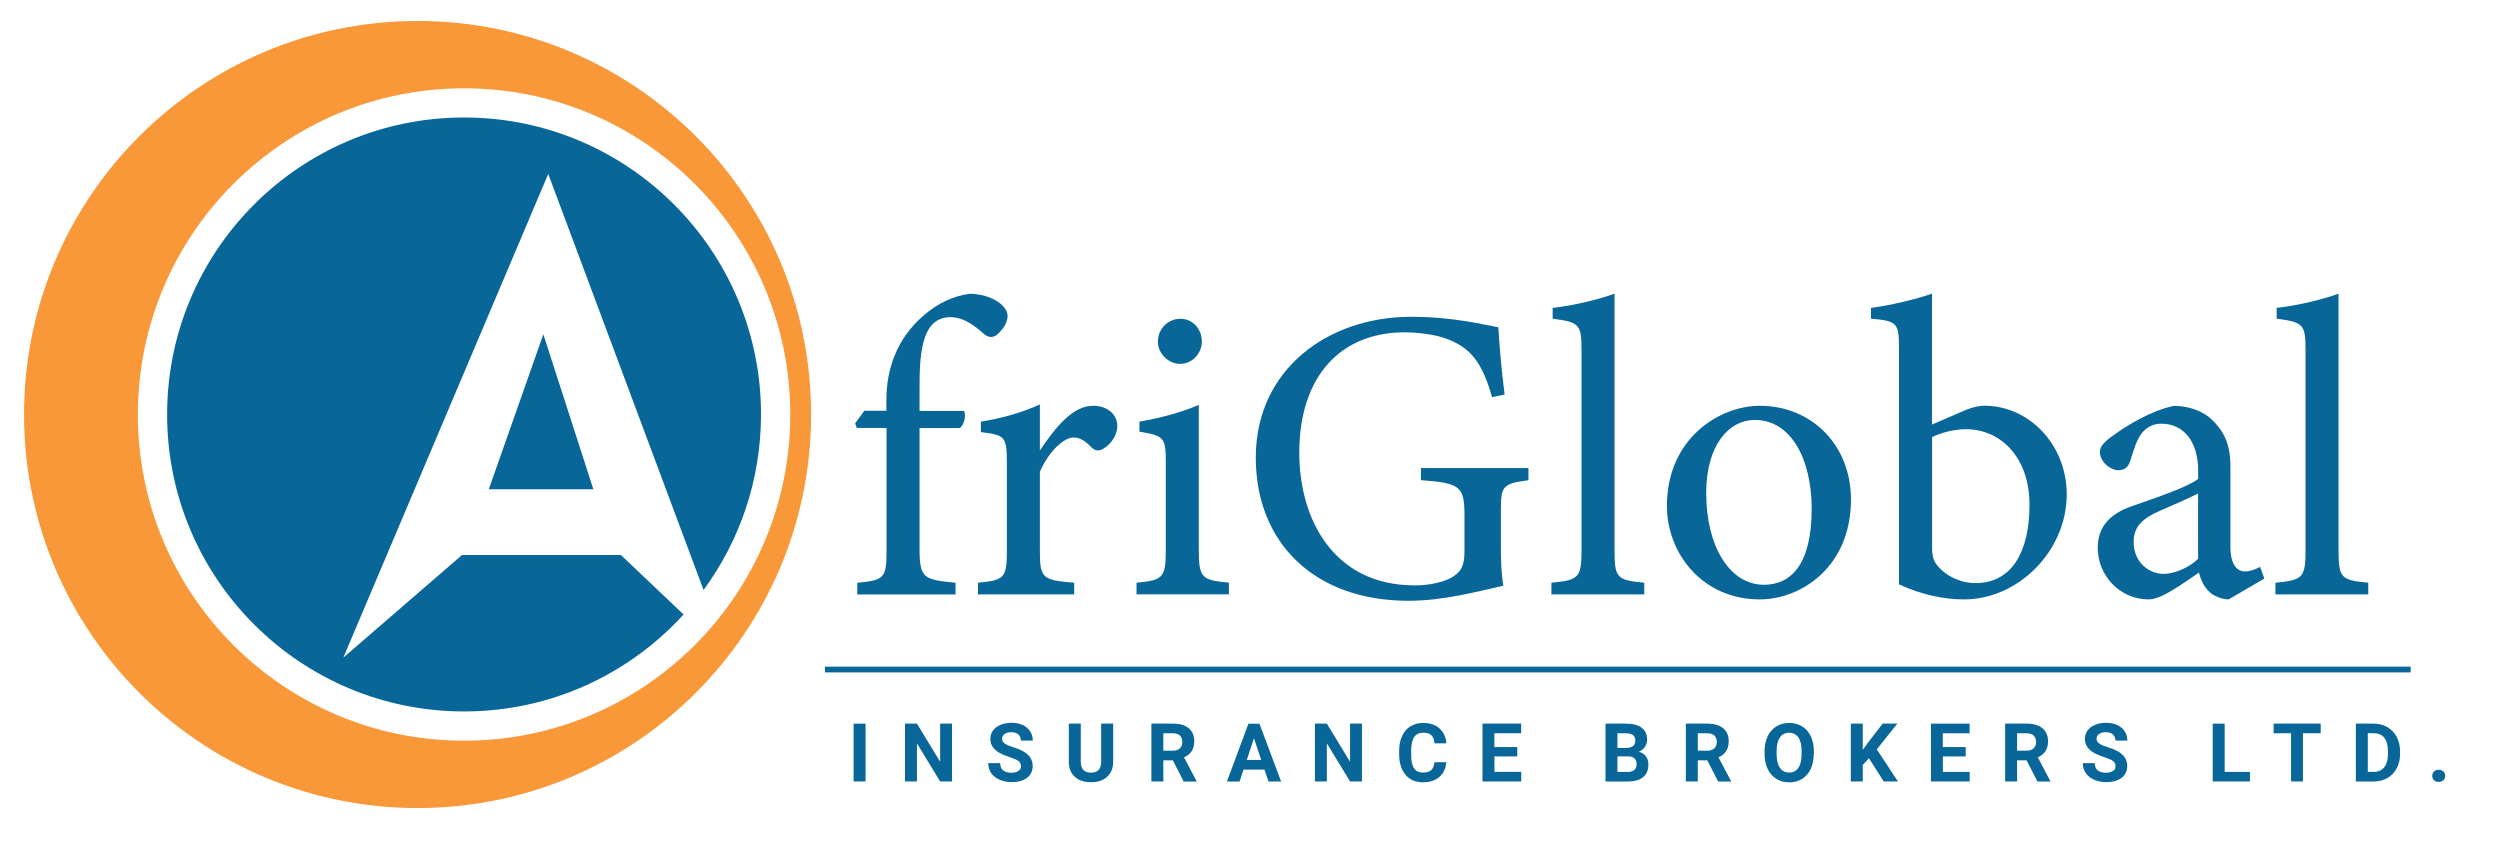 <?xml version="1.0" encoding="utf-8"?>
<!-- Generator: Adobe Illustrator 23.0.0, SVG Export Plug-In . SVG Version: 6.00 Build 0)  -->
<svg version="1.1" id="Layer_1" xmlns="http://www.w3.org/2000/svg" xmlns:xlink="http://www.w3.org/1999/xlink" x="0px" y="0px"
	 viewBox="0 0 326.41 111.41" style="enable-background:new 0 0 326.41 111.41;" xml:space="preserve">
<style type="text/css">
	.st0{fill:#F89839;}
	.st1{fill:#086699;}
	.st2{fill:#FFFFFF;}
	.st3{fill:#FFFFFF;stroke:#FFFFFF;stroke-width:0.75;stroke-miterlimit:10;}
</style>
<g>
	<path class="st0" d="M54.52,2.74c-28.38,0-51.38,23-51.38,51.38c0,28.38,23,51.38,51.38,51.38c28.38,0,51.38-23,51.38-51.38
		C105.9,25.74,82.9,2.74,54.52,2.74z M60.59,96.71C37.07,96.71,18,77.64,18,54.12c0-23.52,19.07-42.59,42.59-42.59
		c23.52,0,42.59,19.07,42.59,42.59C103.18,77.64,84.11,96.71,60.59,96.71z"/>
</g>
<g>
	<path class="st1" d="M115.73,53.63v-1.47c0-3.93,1.37-7.97,4.81-10.92c1.91-1.69,3.99-2.62,6.12-2.89
		c1.86,0.05,3.55,0.71,4.42,1.75c0.49,0.6,0.6,1.15,0.33,1.91c-0.16,0.55-0.76,1.31-1.31,1.75c-0.6,0.38-1.04,0.27-1.58-0.11
		c-1.09-0.98-2.62-2.24-4.42-2.24c-4.04,0-4.04,5.52-4.04,9.67v2.57h5.79c0.33,0.49,0.05,1.86-0.55,2.24h-5.24v15.78
		c0,3.93,0.6,3.99,4.7,4.42v1.53h-12.83v-1.53c3.44-0.33,3.82-0.55,3.82-4.1V55.87h-3.88l-0.22-0.6l1.2-1.64H115.73z"/>
	<path class="st1" d="M140.25,77.61h-12.56v-1.53c3.44-0.33,3.77-0.6,3.77-4.15V60.57c0-3.6-0.22-3.77-3.39-4.15v-1.37
		c2.68-0.44,5.13-1.09,7.7-2.24c0,1.8,0,4.21,0,6.01c1.91-2.84,4.21-5.84,6.94-5.84c2.02,0,3.17,1.26,3.17,2.62
		c0,1.26-0.87,2.46-1.86,3c-0.55,0.33-0.98,0.27-1.42-0.11c-0.82-0.82-1.47-1.37-2.46-1.37c-1.15,0-3.17,1.69-4.37,4.48v10.27
		c0,3.6,0.27,3.88,4.48,4.21V77.61z"/>
	<path class="st1" d="M148.39,77.61v-1.53c3.44-0.33,3.82-0.6,3.82-4.31V60.51c0-3.38-0.16-3.6-3.44-4.15v-1.31
		c2.84-0.49,5.41-1.2,7.75-2.18c0,2.29,0,4.59,0,6.88v12.01c0,3.71,0.38,3.99,3.93,4.31v1.53H148.39z M154.07,47.51
		c-1.53,0-2.89-1.37-2.89-2.89c0-1.75,1.37-3,2.95-3c1.53,0,2.79,1.26,2.79,3C156.91,46.15,155.65,47.51,154.07,47.51z"/>
	<path class="st1" d="M199.56,62.7c-3.39,0.44-3.6,0.76-3.6,3.99v4.59c0,1.91,0.05,3.71,0.33,5.19c-3.39,0.76-7.81,1.97-12.4,1.97
		c-12.4,0-19.93-7.7-19.93-18.68c0-11.52,9.39-18.4,20.31-18.4c5.57,0,9.67,1.09,11.36,1.37c0.11,2.02,0.38,5.35,0.82,8.79
		l-1.64,0.33c-1.31-4.64-2.89-6.61-6.33-7.75c-1.26-0.44-3.5-0.71-5.08-0.71c-8.36,0-13.76,5.73-13.76,15.73
		c0,8.68,4.48,17.31,15.07,17.31c1.86,0,3.55-0.38,4.64-0.93c1.15-0.66,1.86-1.26,1.86-3.5V67.5c0-3.99-0.44-4.42-5.68-4.81v-1.58
		h14.03V62.7z"/>
	<path class="st1" d="M202.56,77.61v-1.53c3.5-0.33,3.93-0.6,3.93-4.21V45.71c0-3.33-0.27-3.66-3.77-4.1V40.2
		c2.95-0.33,6.33-1.2,8.08-1.86c0,2.57,0,5.19,0,7.75v25.78c0,3.6,0.33,3.88,3.88,4.21v1.53H202.56z"/>
	<path class="st1" d="M229.76,52.98c6.83,0,11.91,5.19,11.91,12.23c0,8.85-6.55,13.05-11.91,13.05c-7.54,0-12.12-6.06-12.12-12.18
		C217.63,57.18,224.57,52.98,229.76,52.98z M229.1,54.83c-3.33,0-6.33,3.22-6.33,9.56c0,6.94,3.06,11.96,7.54,11.96
		c3.39,0,6.23-2.46,6.23-9.94C236.53,60.02,233.91,54.83,229.1,54.83z"/>
	<path class="st1" d="M256.68,53.52c0.93-0.38,1.75-0.55,2.4-0.55c5.84,0,10.76,5.08,10.76,11.58c0,7.37-6.33,13.76-13.49,13.71
		c-2.35,0-5.41-0.55-8.41-1.97c0-1.42,0-2.89,0-4.37V45.6c0-3.39-0.16-3.71-3.66-3.99V40.2c2.57-0.33,5.95-1.15,7.97-1.86
		c0,2.13,0,4.31,0,6.5v10.59L256.68,53.52z M252.26,71.27c0,0.87,0.05,1.37,0.27,1.91c0.66,1.37,2.79,2.95,5.41,2.95
		c4.7,0,7.04-4.04,7.04-10.21c0-6.23-3.77-9.88-8.3-9.88c-1.58,0-3.39,0.49-4.42,1.04V71.27z"/>
	<path class="st1" d="M290.98,78.26c-0.82,0-2.02-0.44-2.57-1.04c-0.71-0.71-1.04-1.47-1.31-2.46c-2.18,1.47-4.86,3.5-6.55,3.5
		c-3.88,0-6.66-3.22-6.66-6.72c0-2.68,1.47-4.42,4.48-5.46c3.33-1.15,7.43-2.57,8.63-3.55v-1.09c0-3.88-1.97-6.12-4.81-6.12
		c-1.26,0-2.02,0.6-2.57,1.26c-0.6,0.76-0.98,1.97-1.47,3.55c-0.27,0.87-0.76,1.26-1.58,1.26c-1.04,0-2.4-1.09-2.4-2.4
		c0-0.76,0.71-1.42,1.8-2.18c1.58-1.15,4.75-3.17,7.86-3.82c1.64,0,3.33,0.49,4.59,1.47c1.91,1.64,2.79,3.5,2.79,6.33v10.54
		c0,2.51,0.93,3.28,1.91,3.28c0.66,0,1.37-0.27,1.97-0.6l0.55,1.53L290.98,78.26z M286.99,64.44c-1.2,0.6-3.82,1.75-5.08,2.29
		c-2.08,0.93-3.33,1.97-3.33,3.99c0,2.89,2.18,4.21,3.93,4.21c1.42,0,3.39-0.87,4.48-1.97C286.99,70.4,286.99,67.01,286.99,64.44z"
		/>
	<path class="st1" d="M297.09,77.61v-1.53c3.5-0.33,3.93-0.6,3.93-4.21V45.71c0-3.33-0.27-3.66-3.77-4.1V40.2
		c2.95-0.33,6.33-1.2,8.08-1.86c0,2.57,0,5.19,0,7.75v25.78c0,3.6,0.33,3.88,3.88,4.21v1.53H297.09z"/>
</g>
<g>
	<polygon class="st1" points="63.82,63.88 77.47,63.88 70.94,43.65 	"/>
	<path class="st1" d="M81.06,72.46H60.33L44.82,85.87l26.76-63.16l20.28,54.32c4.71-6.42,7.5-14.34,7.5-22.92
		c0-21.41-17.36-38.77-38.77-38.77S21.82,32.71,21.82,54.12c0,21.41,17.36,38.77,38.77,38.77c11.35,0,21.57-4.88,28.66-12.66
		L81.06,72.46z"/>
</g>
<g>
	<rect x="107.72" y="87.04" class="st1" width="207.02" height="0.75"/>
</g>
<g>
	<path class="st1" d="M113.01,102.03h-1.56v-7.55h1.56V102.03z"/>
	<path class="st1" d="M124.31,102.03h-1.56l-3.03-4.97v4.97h-1.56v-7.55h1.56l3.03,4.98v-4.98h1.55V102.03z"/>
	<path class="st1" d="M133.3,100.05c0-0.29-0.1-0.52-0.31-0.68c-0.21-0.16-0.58-0.32-1.12-0.5s-0.97-0.35-1.28-0.52
		c-0.86-0.46-1.29-1.09-1.29-1.87c0-0.41,0.11-0.77,0.34-1.09c0.23-0.32,0.56-0.57,0.99-0.75s0.91-0.27,1.45-0.27
		c0.54,0,1.02,0.1,1.44,0.29s0.75,0.47,0.98,0.83c0.23,0.36,0.35,0.76,0.35,1.21h-1.56c0-0.34-0.11-0.61-0.33-0.81
		c-0.22-0.19-0.52-0.29-0.92-0.29c-0.38,0-0.68,0.08-0.89,0.24s-0.32,0.37-0.32,0.63c0,0.25,0.12,0.45,0.37,0.62
		c0.25,0.17,0.61,0.32,1.09,0.47c0.88,0.27,1.53,0.6,1.93,0.99c0.4,0.39,0.61,0.88,0.61,1.47c0,0.65-0.25,1.17-0.74,1.54
		c-0.49,0.37-1.16,0.56-2,0.56c-0.58,0-1.11-0.11-1.59-0.32c-0.48-0.21-0.84-0.5-1.09-0.87c-0.25-0.37-0.38-0.8-0.38-1.29h1.56
		c0,0.83,0.5,1.25,1.49,1.25c0.37,0,0.66-0.08,0.87-0.23C133.2,100.53,133.3,100.32,133.3,100.05z"/>
	<path class="st1" d="M145.34,94.48v4.97c0,0.83-0.26,1.48-0.78,1.96s-1.22,0.72-2.12,0.72c-0.88,0-1.58-0.23-2.1-0.7
		c-0.52-0.47-0.78-1.11-0.79-1.92v-5.03h1.56v4.98c0,0.49,0.12,0.85,0.35,1.08s0.56,0.34,0.98,0.34c0.87,0,1.32-0.46,1.33-1.38
		v-5.02H145.34z"/>
	<path class="st1" d="M153.13,99.27h-1.24v2.76h-1.56v-7.55h2.81c0.89,0,1.58,0.2,2.06,0.6s0.73,0.96,0.73,1.69
		c0,0.51-0.11,0.94-0.33,1.29c-0.22,0.34-0.56,0.62-1.01,0.82l1.63,3.09v0.07h-1.67L153.13,99.27z M151.89,98.01h1.25
		c0.39,0,0.69-0.1,0.91-0.3c0.21-0.2,0.32-0.47,0.32-0.82c0-0.36-0.1-0.64-0.3-0.84c-0.2-0.2-0.51-0.31-0.93-0.31h-1.25V98.01z"/>
	<path class="st1" d="M165.09,100.48h-2.73l-0.52,1.56h-1.65l2.81-7.55h1.44l2.83,7.55h-1.65L165.09,100.48z M162.78,99.22h1.89
		l-0.95-2.83L162.78,99.22z"/>
	<path class="st1" d="M177.83,102.03h-1.56l-3.03-4.97v4.97h-1.56v-7.55h1.56l3.03,4.98v-4.98h1.55V102.03z"/>
	<path class="st1" d="M188.83,99.52c-0.06,0.81-0.36,1.45-0.9,1.92c-0.54,0.47-1.25,0.7-2.14,0.7c-0.97,0-1.73-0.33-2.28-0.98
		c-0.55-0.65-0.83-1.55-0.83-2.68v-0.46c0-0.73,0.13-1.37,0.38-1.92c0.25-0.55,0.62-0.98,1.1-1.27c0.48-0.3,1.03-0.44,1.66-0.44
		c0.87,0,1.57,0.23,2.11,0.7c0.53,0.47,0.84,1.12,0.92,1.96h-1.56c-0.04-0.49-0.17-0.84-0.41-1.06c-0.23-0.22-0.59-0.33-1.07-0.33
		c-0.52,0-0.91,0.19-1.16,0.56c-0.26,0.37-0.39,0.95-0.4,1.73v0.57c0,0.82,0.12,1.41,0.37,1.79c0.25,0.38,0.64,0.56,1.17,0.56
		c0.48,0,0.84-0.11,1.08-0.33c0.24-0.22,0.37-0.56,0.41-1.02H188.83z"/>
	<path class="st1" d="M198.11,98.76h-2.99v2.02h3.5v1.25h-5.06v-7.55h5.05v1.26h-3.5v1.8h2.99V98.76z"/>
	<path class="st1" d="M209.62,102.03v-7.55h2.64c0.92,0,1.61,0.18,2.08,0.53c0.47,0.35,0.71,0.87,0.71,1.54
		c0,0.37-0.09,0.7-0.29,0.98c-0.19,0.28-0.46,0.49-0.79,0.62c0.39,0.1,0.69,0.29,0.92,0.59c0.22,0.29,0.33,0.65,0.33,1.08
		c0,0.73-0.23,1.28-0.69,1.65c-0.46,0.37-1.12,0.56-1.98,0.57H209.62z M211.18,97.65h1.15c0.78-0.01,1.18-0.33,1.18-0.94
		c0-0.34-0.1-0.59-0.3-0.74c-0.2-0.15-0.51-0.23-0.94-0.23h-1.09V97.65z M211.18,98.75v2.04h1.33c0.37,0,0.65-0.09,0.86-0.26
		c0.21-0.17,0.31-0.42,0.31-0.72c0-0.69-0.36-1.04-1.07-1.05H211.18z"/>
	<path class="st1" d="M222.91,99.27h-1.24v2.76h-1.56v-7.55h2.81c0.89,0,1.58,0.2,2.06,0.6c0.48,0.4,0.73,0.96,0.73,1.69
		c0,0.51-0.11,0.94-0.33,1.29c-0.22,0.34-0.56,0.62-1.01,0.82l1.63,3.09v0.07h-1.67L222.91,99.27z M221.67,98.01h1.25
		c0.39,0,0.69-0.1,0.91-0.3c0.21-0.2,0.32-0.47,0.32-0.82c0-0.36-0.1-0.64-0.3-0.84s-0.51-0.31-0.93-0.31h-1.25V98.01z"/>
	<path class="st1" d="M236.81,98.43c0,0.74-0.13,1.39-0.39,1.96c-0.26,0.56-0.64,0.99-1.13,1.3s-1.05,0.46-1.68,0.46
		c-0.63,0-1.18-0.15-1.67-0.45c-0.49-0.3-0.87-0.73-1.14-1.29s-0.41-1.2-0.41-1.93V98.1c0-0.74,0.13-1.4,0.4-1.96
		c0.27-0.56,0.65-1,1.14-1.3c0.49-0.3,1.05-0.45,1.68-0.45c0.63,0,1.19,0.15,1.68,0.45c0.49,0.3,0.87,0.74,1.14,1.3
		c0.27,0.57,0.4,1.22,0.4,1.96V98.43z M235.23,98.09c0-0.79-0.14-1.39-0.42-1.8s-0.69-0.62-1.21-0.62c-0.52,0-0.92,0.2-1.21,0.61
		c-0.28,0.41-0.43,1-0.43,1.79v0.37c0,0.77,0.14,1.37,0.42,1.79s0.69,0.64,1.22,0.64c0.52,0,0.92-0.21,1.2-0.61
		c0.28-0.41,0.42-1.01,0.42-1.79V98.09z"/>
	<path class="st1" d="M244.02,99l-0.81,0.87v2.16h-1.56v-7.55h1.56v3.42l0.68-0.94l1.92-2.48h1.91l-2.68,3.36l2.76,4.19h-1.85
		L244.02,99z"/>
	<path class="st1" d="M256.66,98.76h-2.99v2.02h3.5v1.25h-5.06v-7.55h5.05v1.26h-3.5v1.8h2.99V98.76z"/>
	<path class="st1" d="M264.6,99.27h-1.24v2.76h-1.56v-7.55h2.81c0.89,0,1.58,0.2,2.06,0.6c0.48,0.4,0.73,0.96,0.73,1.69
		c0,0.51-0.11,0.94-0.33,1.29c-0.22,0.34-0.56,0.62-1.01,0.82l1.63,3.09v0.07h-1.67L264.6,99.27z M263.36,98.01h1.25
		c0.39,0,0.69-0.1,0.91-0.3c0.21-0.2,0.32-0.47,0.32-0.82c0-0.36-0.1-0.64-0.3-0.84s-0.51-0.31-0.93-0.31h-1.25V98.01z"/>
	<path class="st1" d="M276.21,100.05c0-0.29-0.1-0.52-0.31-0.68c-0.21-0.16-0.58-0.32-1.12-0.5c-0.54-0.17-0.97-0.35-1.28-0.52
		c-0.86-0.46-1.29-1.09-1.29-1.87c0-0.41,0.12-0.77,0.34-1.09c0.23-0.32,0.56-0.57,0.99-0.75c0.43-0.18,0.91-0.27,1.45-0.27
		c0.54,0,1.02,0.1,1.44,0.29c0.42,0.2,0.75,0.47,0.98,0.83s0.35,0.76,0.35,1.21h-1.56c0-0.34-0.11-0.61-0.33-0.81
		c-0.22-0.19-0.52-0.29-0.92-0.29c-0.38,0-0.68,0.08-0.89,0.24s-0.32,0.37-0.32,0.63c0,0.25,0.12,0.45,0.37,0.62
		s0.61,0.32,1.09,0.47c0.89,0.27,1.53,0.6,1.93,0.99c0.4,0.39,0.61,0.88,0.61,1.47c0,0.65-0.25,1.17-0.74,1.54
		c-0.49,0.37-1.16,0.56-2,0.56c-0.58,0-1.11-0.11-1.59-0.32c-0.48-0.21-0.84-0.5-1.09-0.87c-0.25-0.37-0.38-0.8-0.38-1.29h1.56
		c0,0.83,0.5,1.25,1.49,1.25c0.37,0,0.66-0.08,0.87-0.23C276.11,100.53,276.21,100.32,276.21,100.05z"/>
	<path class="st1" d="M290.46,100.78h3.3v1.25h-4.86v-7.55h1.56V100.78z"/>
	<path class="st1" d="M302.99,95.74h-2.31v6.29h-1.55v-6.29h-2.28v-1.26h6.15V95.74z"/>
	<path class="st1" d="M307.59,102.03v-7.55h2.32c0.66,0,1.26,0.15,1.78,0.45c0.52,0.3,0.93,0.72,1.23,1.28
		c0.29,0.55,0.44,1.18,0.44,1.88v0.35c0,0.7-0.14,1.33-0.43,1.87c-0.29,0.55-0.7,0.97-1.22,1.27s-1.12,0.45-1.78,0.46H307.59z
		 M309.15,95.74v5.04h0.75c0.61,0,1.07-0.2,1.39-0.6s0.49-0.97,0.49-1.71v-0.4c0-0.77-0.16-1.35-0.48-1.75
		c-0.32-0.4-0.78-0.59-1.39-0.59H309.15z"/>
	<path class="st1" d="M317.56,101.3c0-0.24,0.08-0.43,0.24-0.58c0.16-0.15,0.36-0.22,0.6-0.22c0.25,0,0.45,0.07,0.61,0.22
		c0.16,0.15,0.24,0.34,0.24,0.58c0,0.24-0.08,0.43-0.24,0.57c-0.16,0.15-0.36,0.22-0.61,0.22c-0.25,0-0.45-0.07-0.61-0.22
		C317.64,101.72,317.56,101.53,317.56,101.3z"/>
</g>
</svg>
